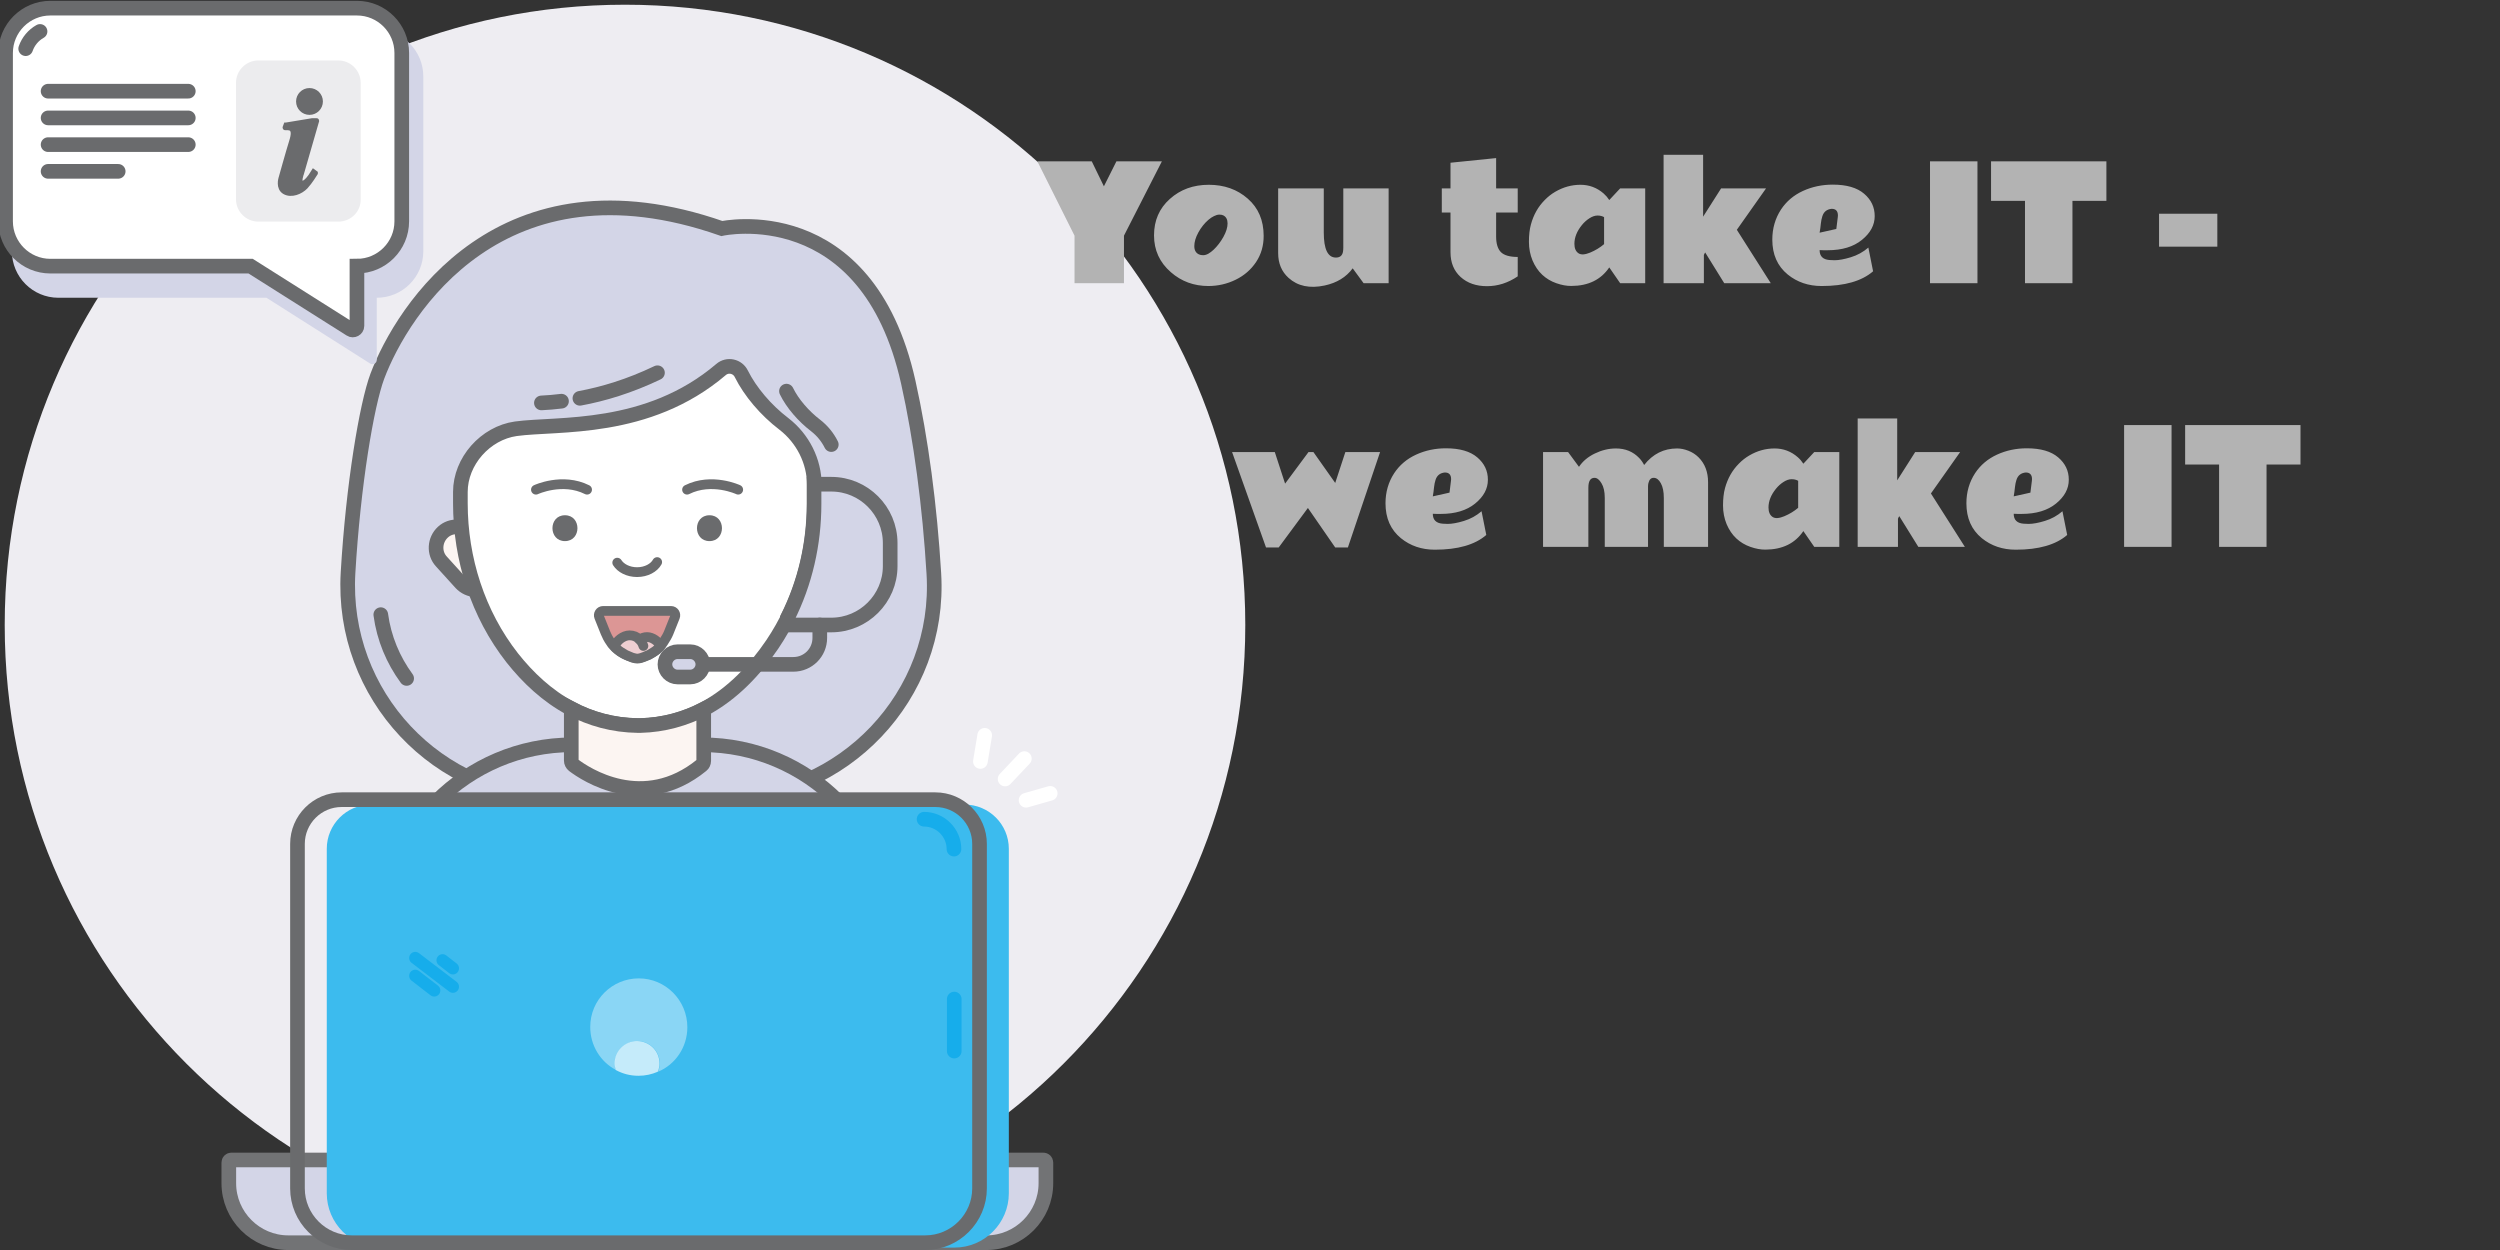 <svg width="512" height="256" viewBox="0 0 512 256" fill="none" xmlns="http://www.w3.org/2000/svg">
<rect x="0" y="0" width="512" height="256" fill="#333333" stroke="none"/>
<g clip-path="url(#clip0_1_4639)">
<path d="M128 255.035C198.16 255.035 255.035 198.16 255.035 128C255.035 57.84 198.16 0.965 128 0.965C57.84 0.965 0.965 57.84 0.965 128C0.965 198.16 57.84 255.035 128 255.035Z" fill="#EEEDF2"/>
<path d="M147.711 163.48H114.702C89.636 163.48 69.808 142.298 71.278 117.291C72.338 99.286 75.103 82.87 77.28 77.045C82.399 63.453 102.699 31.032 147.829 46.801C147.829 46.801 177.543 40.27 186.016 78.28C188.605 89.872 190.429 103.699 191.253 117.468C192.783 142.475 172.718 163.48 147.711 163.48Z" fill="#D3D5E7" stroke="#6A6B6D" stroke-width="3" stroke-miterlimit="10" stroke-linecap="round"/>
<path d="M118.762 81.575C123.528 80.693 128.883 79.104 134.649 76.339" stroke="#6A6B6D" stroke-width="3" stroke-miterlimit="10" stroke-linecap="round"/>
<path d="M110.878 82.517C112.172 82.458 113.584 82.34 114.996 82.164" stroke="#6A6B6D" stroke-width="3" stroke-miterlimit="10" stroke-linecap="round"/>
<path d="M161.068 80.104C162.304 82.635 164.54 85.224 167.07 87.165C168.423 88.224 169.482 89.519 170.247 91.049" fill="white"/>
<path d="M161.068 80.104C162.304 82.635 164.54 85.224 167.07 87.165C168.423 88.224 169.482 89.519 170.247 91.049" stroke="#6A6B6D" stroke-width="3" stroke-miterlimit="10" stroke-linecap="round"/>
<path d="M83.282 138.944C80.516 135.178 78.633 130.707 77.986 125.882" stroke="#6A6B6D" stroke-width="3" stroke-miterlimit="10" stroke-linecap="round"/>
<path d="M100.404 119.704C98.698 121.292 95.991 121.116 94.403 119.409L90.401 114.996C88.813 113.29 88.989 110.583 90.696 108.995C92.402 107.406 95.109 107.583 96.697 109.289L100.698 113.702C102.287 115.467 102.169 118.174 100.404 119.704Z" fill="#FCF5F2" stroke="#6A6B6D" stroke-width="3" stroke-miterlimit="10" stroke-linecap="round"/>
<path d="M160.538 86.812C164.422 89.813 166.775 94.461 166.775 99.345V103.17C166.775 113.408 163.892 123.469 158.185 131.942C154.713 137.061 150.124 142.063 144.122 145.24C140.356 147.241 136.002 148.476 131.06 148.594H130.648C125.47 148.535 120.939 147.241 116.938 145.122C112.054 142.533 108.112 138.768 104.935 134.767C97.874 125.764 94.285 114.467 94.285 103.052V100.757C94.285 94.461 99.404 88.695 105.641 87.812C114.232 86.636 132.59 88.519 147.653 75.691C149.006 74.515 151.065 74.985 151.83 76.574C153.654 80.222 156.832 83.988 160.538 86.812Z" fill="white" stroke="#6A6B6D" stroke-width="3" stroke-miterlimit="10" stroke-linecap="round"/>
<path d="M115.703 110.819C119.115 110.819 119.115 105.523 115.703 105.523C112.29 105.523 112.29 110.819 115.703 110.819Z" fill="#6A6B6D"/>
<path d="M145.299 110.819C148.712 110.819 148.712 105.523 145.299 105.523C141.886 105.523 141.886 110.819 145.299 110.819Z" fill="#6A6B6D"/>
<path d="M134.59 115.114C133.943 116.291 132.354 117.173 130.471 117.173C128.647 117.173 127.117 116.35 126.411 115.232" stroke="#6A6B6D" stroke-width="2" stroke-miterlimit="10" stroke-linecap="round"/>
<path d="M109.76 100.286C109.76 100.286 115.173 97.756 120.233 100.286" stroke="#6A6B6D" stroke-width="2" stroke-miterlimit="10" stroke-linecap="round"/>
<path d="M151.183 100.286C151.183 100.286 145.77 97.756 140.709 100.286" stroke="#6A6B6D" stroke-width="2" stroke-miterlimit="10" stroke-linecap="round"/>
<path d="M138.238 126.352L137.061 129.294L136.944 129.589C136.708 130.177 136.355 130.765 135.826 131.589C135.649 131.825 135.473 132.06 135.296 132.295C134.825 132.825 134.178 133.354 133.472 133.766C133.413 133.825 133.354 133.825 133.237 133.884C132.943 134.061 132.648 134.178 132.354 134.296C132.06 134.414 131.707 134.531 131.354 134.649C131.06 134.767 130.766 134.767 130.471 134.767C130.177 134.767 129.883 134.708 129.589 134.649C129.236 134.531 128.883 134.414 128.588 134.296C128.294 134.178 128 134.002 127.706 133.884C127.647 133.825 127.588 133.825 127.471 133.766C126.764 133.354 126.117 132.825 125.646 132.295C125.411 132.06 125.235 131.825 125.058 131.53C124.587 130.883 124.234 130.177 123.999 129.589L122.704 126.352C122.469 125.764 122.881 125.117 123.528 125.117H137.414C138.062 125.117 138.474 125.764 138.238 126.352Z" fill="#DC9695" stroke="#6A6B6D" stroke-width="2" stroke-miterlimit="10" stroke-linecap="round"/>
<path d="M135.237 132.354C135.12 132.531 134.825 132.825 134.59 133.001C134.119 133.413 133.59 133.707 133.001 134.06C132.943 134.119 132.825 134.178 132.766 134.178C132.531 134.296 132.295 134.355 132.06 134.472C131.825 134.59 131.53 134.649 131.236 134.767C131.001 134.825 130.765 134.884 130.53 134.884C130.295 134.884 130.059 134.825 129.824 134.767C129.53 134.708 129.236 134.59 129 134.472C128.765 134.355 128.53 134.296 128.294 134.178C128.235 134.119 128.118 134.119 128.059 134.06C127.47 133.707 126.823 133.354 126.411 132.943C126.235 132.766 125.999 132.648 125.882 132.413C126.235 131.236 127.647 130.118 128.941 130.118C129.706 130.118 130.471 130.412 130.942 130.942C131.001 131.001 131.001 131.001 131.06 130.942C131.472 130.648 131.942 130.471 132.531 130.471C133.59 130.471 134.884 131.354 135.237 132.354Z" fill="#EECED1" stroke="#6A6B6D" stroke-width="2" stroke-miterlimit="10" stroke-linecap="round"/>
<path d="M130.883 130.883C130.883 130.883 131.472 131.354 131.766 132.295L130.883 130.883Z" fill="#CB7272"/>
<path d="M130.883 130.883C130.883 130.883 131.472 131.354 131.766 132.295" stroke="#6A6B6D" stroke-width="2" stroke-miterlimit="10" stroke-linecap="round"/>
<path d="M168.011 253.799H92.99C84.753 253.799 77.986 247.033 77.986 238.795V191.782C77.986 170.129 95.579 152.536 117.232 152.536H143.828C165.481 152.536 183.074 170.129 183.074 191.782V238.795C183.015 247.033 176.307 253.799 168.011 253.799Z" fill="#D3D5E7" stroke="#6A6B6D" stroke-width="3" stroke-miterlimit="10" stroke-linecap="round"/>
<path d="M144.122 145.24V155.831C144.122 156.184 143.946 156.537 143.71 156.714C131.707 166.481 119.88 158.538 117.468 156.714C117.173 156.478 116.997 156.125 116.997 155.772V145.122C120.939 147.182 125.47 148.535 130.707 148.594H131.118C136.002 148.476 140.297 147.182 144.122 145.24Z" fill="#FCF5F2" stroke="#6A6B6D" stroke-width="3" stroke-miterlimit="10" stroke-linecap="round"/>
<path d="M182.309 111.231V115.938C182.309 122.587 176.896 128 170.247 128H161.244V126.588C164.893 119.351 166.717 111.348 166.717 103.17V99.168H170.247C176.896 99.168 182.309 104.582 182.309 111.231Z" fill="#D3D5E7" stroke="#6A6B6D" stroke-width="3" stroke-miterlimit="10" stroke-linecap="round"/>
<path d="M139.827 136.061H162.48C165.481 136.061 167.893 133.649 167.893 130.648V130.295V128" stroke="#6A6B6D" stroke-width="3" stroke-miterlimit="10" stroke-linecap="round"/>
<path d="M141.357 138.65H138.768C137.356 138.65 136.179 137.473 136.179 136.061C136.179 134.649 137.356 133.472 138.768 133.472H141.357C142.769 133.472 143.946 134.649 143.946 136.061C143.946 137.473 142.769 138.65 141.357 138.65Z" fill="#D3D5E7" stroke="#6A6B6D" stroke-width="3" stroke-miterlimit="10" stroke-linecap="round"/>
<path d="M86.694 15.675V51.449C86.694 56.745 82.399 60.981 77.162 60.981V73.691C77.162 74.397 76.397 74.809 75.809 74.456L54.568 60.981H11.968C6.672 60.981 2.436 56.686 2.436 51.449V15.675C2.436 10.379 6.731 6.143 11.968 6.143H77.162C82.458 6.143 86.694 10.379 86.694 15.675Z" fill="#D3D5E7"/>
<path d="M82.281 10.85V45.33C82.281 50.39 78.163 54.509 73.103 54.509V66.748C73.103 67.395 72.338 67.807 71.808 67.454L51.332 54.509H10.32C5.26 54.509 1.141 50.39 1.141 45.33V10.85C1.141 5.79 5.26 1.671 10.32 1.671H73.103C78.163 1.671 82.281 5.79 82.281 10.85Z" fill="white" stroke="#6A6B6D" stroke-width="3" stroke-miterlimit="10" stroke-linecap="round"/>
<path d="M9.85 35.092H24.207" stroke="#6A6B6D" stroke-width="3" stroke-miterlimit="10" stroke-linecap="round"/>
<path d="M9.85 29.62H38.563" stroke="#6A6B6D" stroke-width="3" stroke-miterlimit="10" stroke-linecap="round"/>
<path d="M9.85 24.148H38.563" stroke="#6A6B6D" stroke-width="3" stroke-miterlimit="10" stroke-linecap="round"/>
<path d="M9.85 18.676H38.563" stroke="#6A6B6D" stroke-width="3" stroke-miterlimit="10" stroke-linecap="round"/>
<path d="M69.278 45.389H52.92C50.39 45.389 48.331 43.33 48.331 40.8V16.969C48.331 14.439 50.39 12.38 52.92 12.38H69.278C71.808 12.38 73.867 14.439 73.867 16.969V40.8C73.926 43.33 71.867 45.389 69.278 45.389Z" fill="#ECECEE"/>
<path d="M5.26 9.967C5.79 8.438 6.849 7.202 8.202 6.437" stroke="#6A6B6D" stroke-width="3" stroke-miterlimit="10" stroke-linecap="round"/>
<path d="M64.222 35.177L64.593 35.449V35.474C64.494 35.622 63.531 37.227 62.592 38.239C61.58 39.301 59.678 40.092 58.295 39.301C56.912 38.511 57.529 36.535 57.529 36.535C57.529 36.535 59.135 30.781 59.678 29.077C60.221 27.398 60.098 26.731 59.678 26.385C59.308 26.089 58.542 26.163 58.394 26.163C58.394 26.163 58.369 26.163 58.369 26.139L58.567 25.595C58.567 25.595 58.567 25.595 58.591 25.595L63.95 24.706C63.975 24.706 63.975 24.706 64 24.706H64.84C64.84 24.706 64.864 24.706 64.864 24.731L61.703 35.696C61.703 35.72 61.135 37.178 61.703 37.474C61.703 37.449 62.444 38.141 64.222 35.177Z" fill="#6A6B6D" stroke="#6A6B6D" stroke-miterlimit="10" stroke-linecap="round"/>
<path d="M63.382 23.027C64.624 23.027 65.63 22.021 65.63 20.779C65.63 19.538 64.624 18.532 63.382 18.532C62.141 18.532 61.135 19.538 61.135 20.779C61.135 22.021 62.141 23.027 63.382 23.027Z" fill="#6A6B6D" stroke="#6A6B6D" stroke-miterlimit="10" stroke-linecap="round"/>
<path d="M202.02 254.506H59.04C52.332 254.506 46.86 249.033 46.86 242.326V238.089C46.86 237.795 47.095 237.56 47.389 237.56H213.671C213.965 237.56 214.2 237.795 214.2 238.089V242.326C214.2 249.033 208.728 254.506 202.02 254.506Z" fill="#D3D5E7" stroke="#727375" stroke-width="3" stroke-miterlimit="10" stroke-linecap="round"/>
<path d="M195.488 255.506H78.043C71.924 255.506 66.923 250.504 66.923 244.385V173.836C66.923 168.835 70.983 164.775 75.984 164.775H197.547C202.548 164.775 206.608 168.835 206.608 173.836V244.385C206.608 250.504 201.607 255.506 195.488 255.506Z" fill="#3CBBEE"/>
<path d="M189.488 254.506H72.043C65.924 254.506 60.923 249.504 60.923 243.385V172.836C60.923 167.835 64.983 163.775 69.984 163.775H191.547C196.548 163.775 200.608 167.835 200.608 172.836V243.385C200.608 249.504 195.607 254.506 189.488 254.506Z" stroke="#6A6B6D" stroke-width="3" stroke-miterlimit="10" stroke-linecap="round"/>
<path opacity="0.4" d="M140.768 210.376C140.768 214.494 138.297 218.025 134.767 219.496C135.002 218.966 135.12 218.378 135.12 217.79C135.12 215.259 133.06 213.2 130.53 213.2C128 213.2 125.941 215.259 125.941 217.79C125.941 218.26 125.999 218.731 126.176 219.143C122.999 217.495 120.88 214.141 120.88 210.317C120.88 204.786 125.352 200.373 130.824 200.373C136.296 200.373 140.768 204.845 140.768 210.376Z" fill="white"/>
<path opacity="0.7" d="M135.061 217.79C135.061 218.378 134.943 218.966 134.708 219.496C133.472 220.025 132.178 220.32 130.765 220.32C129.059 220.32 127.529 219.908 126.117 219.143C125.999 218.731 125.882 218.26 125.882 217.79C125.882 215.259 127.941 213.2 130.471 213.2C133.06 213.259 135.061 215.259 135.061 217.79Z" fill="white"/>
<path d="M189.252 167.776C192.606 167.776 195.372 170.541 195.372 173.895" stroke="#16ADEB" stroke-width="3" stroke-miterlimit="10" stroke-linecap="round"/>
<path d="M195.43 204.609V215.259" stroke="#16ADEB" stroke-width="3" stroke-miterlimit="10" stroke-linecap="round"/>
<path d="M85.047 199.843L88.93 202.844" stroke="#16ADEB" stroke-width="2.5" stroke-miterlimit="10" stroke-linecap="round"/>
<path d="M85.047 196.195L92.755 202.079" stroke="#16ADEB" stroke-width="2.5" stroke-miterlimit="10" stroke-linecap="round"/>
<path d="M90.637 196.666L92.755 198.314" stroke="#16ADEB" stroke-width="2.5" stroke-miterlimit="10" stroke-linecap="round"/>
<path d="M215.083 162.48L210.14 163.892" stroke="white" stroke-width="3" stroke-miterlimit="10" stroke-linecap="round"/>
<path d="M209.787 155.36L205.845 159.538" stroke="white" stroke-width="3" stroke-miterlimit="10" stroke-linecap="round"/>
<path d="M200.785 155.949L201.667 150.594" stroke="white" stroke-width="3" stroke-miterlimit="10" stroke-linecap="round"/>
</g>
<path d="M220.062 48.266L212.453 33.047H223.594L226.078 38.156L228.641 33.047H237.953L230.188 48.266V58H220.062V48.266ZM250.531 44.109C250.323 44.005 250.052 43.953 249.719 43.953C249.396 43.953 249.036 44.052 248.641 44.25C248.245 44.438 247.854 44.698 247.469 45.031C246.656 45.74 245.974 46.599 245.422 47.609C244.87 48.62 244.594 49.552 244.594 50.406C244.594 51.25 244.917 51.818 245.562 52.109C245.792 52.214 246.073 52.266 246.406 52.266C246.74 52.266 247.089 52.167 247.453 51.969C247.818 51.76 248.182 51.484 248.547 51.141C249.307 50.422 249.974 49.552 250.547 48.531C251.12 47.5 251.406 46.578 251.406 45.766C251.406 44.953 251.115 44.401 250.531 44.109ZM247.5 58.578C244.521 58.578 241.953 57.635 239.797 55.75C237.495 53.75 236.344 51.234 236.344 48.203C236.344 45.161 237.422 42.677 239.578 40.75C241.734 38.812 244.396 37.844 247.562 37.844C250.729 37.844 253.391 38.792 255.547 40.688C257.703 42.573 258.786 45.099 258.797 48.266C258.807 50.297 258.292 52.094 257.25 53.656C256.208 55.219 254.818 56.427 253.078 57.281C251.339 58.135 249.479 58.568 247.5 58.578ZM271.109 47.625C271.109 51.042 271.938 52.75 273.594 52.75C274.427 52.75 274.911 52.344 275.047 51.531C275.089 51.281 275.109 51.005 275.109 50.703V38.578H284.391V58H279.266L277.031 54.953C275.708 56.755 273.797 57.927 271.297 58.469C268.234 59.125 265.766 58.604 263.891 56.906C262.474 55.625 261.766 53.932 261.766 51.828V38.578H271.109V47.625ZM310.828 56.594C308.849 57.938 306.75 58.609 304.531 58.609C302.323 58.609 300.526 57.984 299.141 56.734C297.755 55.474 297.062 53.781 297.062 51.656V43.531H295.281V38.578H297.062V33.328L306.406 32.375V38.578H310.828V43.531H306.406V48.438C306.406 49.906 306.734 50.974 307.391 51.641C308.057 52.297 309.203 52.625 310.828 52.625V56.594ZM315.859 56.281C315.026 55.5 314.359 54.521 313.859 53.344C313.37 52.156 313.125 50.88 313.125 49.516C313.125 48.151 313.26 46.969 313.531 45.969C314.073 43.979 315.021 42.307 316.375 40.953C317.021 40.286 317.74 39.724 318.531 39.266C320.156 38.318 321.87 37.844 323.672 37.844C325.484 37.844 327.073 38.443 328.438 39.641C328.875 40.026 329.255 40.469 329.578 40.969L331.812 38.578H336.938V58H331.812L329.578 54.766C327.87 57.286 325.281 58.552 321.812 58.562C320.854 58.573 319.828 58.385 318.734 58C317.651 57.625 316.693 57.052 315.859 56.281ZM328.516 44.469C328.141 44.25 327.693 44.141 327.172 44.141C326.651 44.141 326.099 44.328 325.516 44.703C324.943 45.068 324.427 45.531 323.969 46.094C322.948 47.354 322.438 48.635 322.438 49.938C322.438 50.854 322.719 51.5 323.281 51.875C323.802 52.219 324.594 52.172 325.656 51.734C326.729 51.286 327.682 50.708 328.516 50V44.469ZM349.219 51.703C349.073 51.943 348.984 52.12 348.953 52.234V58H340.703V31.703H348.797V44.375L352.484 38.578H361.688L355.703 47.062L362.656 58H353.125L349.219 51.703ZM376.406 44.141C376.406 43.224 375.979 42.766 375.125 42.766C374.146 42.859 373.51 43.365 373.219 44.281C373.073 44.719 372.969 45.229 372.906 45.812C372.854 46.385 372.771 47 372.656 47.656L376.078 46.891L376.375 44.5L376.406 44.141ZM374.297 51.25C374.297 51.25 374.01 51.25 373.438 51.25C373.167 51.25 372.906 51.24 372.656 51.219C372.656 52.458 373.318 53.135 374.641 53.25C375.005 53.281 375.359 53.297 375.703 53.297C376.589 53.297 377.698 53.094 379.031 52.688C380.375 52.281 381.578 51.62 382.641 50.703L383.609 55.562C381.286 57.573 377.776 58.578 373.078 58.578C370.38 58.578 368.062 57.792 366.125 56.219C364.021 54.5 362.969 52.12 362.969 49.078C362.969 46.786 363.562 44.729 364.75 42.906C365.854 41.24 367.349 39.974 369.234 39.109C371.12 38.245 373.156 37.812 375.344 37.812C378.177 37.812 380.318 38.432 381.766 39.672C383.224 40.911 383.948 42.443 383.938 44.266C383.938 46.089 383.068 47.708 381.328 49.125C379.589 50.542 377.245 51.25 374.297 51.25ZM404.984 58H395.266V33.047H404.984V58ZM407.766 33.047H431.391V41.141H424.438V58H414.719V41.141H407.766V33.047ZM442.172 43.766H454.109V50.516H442.172V43.766ZM273.453 98.906L275.531 92.578H282.641L276.047 112.125H273.453L267.859 104.031L261.875 112.125H259.281L252.328 92.578H261.078L263.188 99.047L267.984 92.578H268.984L273.453 98.906ZM297.188 98.141C297.188 97.224 296.76 96.766 295.906 96.766C294.927 96.859 294.292 97.365 294 98.281C293.854 98.719 293.75 99.229 293.688 99.812C293.635 100.385 293.552 101 293.438 101.656L296.859 100.891L297.156 98.5L297.188 98.141ZM295.078 105.25C295.078 105.25 294.792 105.25 294.219 105.25C293.948 105.25 293.688 105.24 293.438 105.219C293.438 106.458 294.099 107.135 295.422 107.25C295.786 107.281 296.141 107.297 296.484 107.297C297.37 107.297 298.479 107.094 299.812 106.688C301.156 106.281 302.359 105.62 303.422 104.703L304.391 109.562C302.068 111.573 298.557 112.578 293.859 112.578C291.161 112.578 288.844 111.792 286.906 110.219C284.802 108.5 283.75 106.12 283.75 103.078C283.75 100.786 284.344 98.729 285.531 96.906C286.635 95.24 288.13 93.974 290.016 93.109C291.901 92.245 293.938 91.812 296.125 91.812C298.958 91.812 301.099 92.432 302.547 93.672C304.005 94.912 304.729 96.443 304.719 98.266C304.719 100.089 303.849 101.708 302.109 103.125C300.37 104.542 298.026 105.25 295.078 105.25ZM336.719 95.234C338.49 92.974 340.74 91.844 343.469 91.844C344.219 91.844 344.99 92 345.781 92.312C346.583 92.625 347.281 93.078 347.875 93.672C349.167 94.963 349.812 96.656 349.812 98.75V112H340.75V101.984C340.75 100.703 340.547 99.698 340.141 98.969C339.734 98.229 339.25 97.859 338.688 97.859C338.135 97.849 337.771 98.208 337.594 98.938C337.542 99.146 337.516 99.38 337.516 99.641V112H328.656V101.984C328.656 100.703 328.432 99.698 327.984 98.969C327.547 98.229 327.068 97.859 326.547 97.859C325.714 97.859 325.297 98.531 325.297 99.875V112H316.016V92.578H321.141L323.375 95.609C324.135 94.463 325.219 93.552 326.625 92.875C328.042 92.188 329.484 91.844 330.953 91.844C332.859 91.844 334.438 92.49 335.688 93.781C336.094 94.198 336.438 94.682 336.719 95.234ZM355.609 110.281C354.776 109.5 354.109 108.521 353.609 107.344C353.12 106.156 352.875 104.88 352.875 103.516C352.875 102.151 353.01 100.969 353.281 99.969C353.823 97.979 354.771 96.307 356.125 94.953C356.771 94.287 357.49 93.724 358.281 93.266C359.906 92.318 361.62 91.844 363.422 91.844C365.234 91.844 366.823 92.443 368.188 93.641C368.625 94.026 369.005 94.469 369.328 94.969L371.562 92.578H376.688V112H371.562L369.328 108.766C367.62 111.286 365.031 112.552 361.562 112.562C360.604 112.573 359.578 112.385 358.484 112C357.401 111.625 356.443 111.052 355.609 110.281ZM368.266 98.469C367.891 98.25 367.443 98.141 366.922 98.141C366.401 98.141 365.849 98.328 365.266 98.703C364.693 99.068 364.177 99.531 363.719 100.094C362.698 101.354 362.188 102.635 362.188 103.938C362.188 104.854 362.469 105.5 363.031 105.875C363.552 106.219 364.344 106.172 365.406 105.734C366.479 105.286 367.432 104.708 368.266 104V98.469ZM388.969 105.703C388.823 105.943 388.734 106.12 388.703 106.234V112H380.453V85.703H388.547V98.375L392.234 92.578H401.438L395.453 101.062L402.406 112H392.875L388.969 105.703ZM416.156 98.141C416.156 97.224 415.729 96.766 414.875 96.766C413.896 96.859 413.26 97.365 412.969 98.281C412.823 98.719 412.719 99.229 412.656 99.812C412.604 100.385 412.521 101 412.406 101.656L415.828 100.891L416.125 98.5L416.156 98.141ZM414.047 105.25C414.047 105.25 413.76 105.25 413.188 105.25C412.917 105.25 412.656 105.24 412.406 105.219C412.406 106.458 413.068 107.135 414.391 107.25C414.755 107.281 415.109 107.297 415.453 107.297C416.339 107.297 417.448 107.094 418.781 106.688C420.125 106.281 421.328 105.62 422.391 104.703L423.359 109.562C421.036 111.573 417.526 112.578 412.828 112.578C410.13 112.578 407.812 111.792 405.875 110.219C403.771 108.5 402.719 106.12 402.719 103.078C402.719 100.786 403.312 98.729 404.5 96.906C405.604 95.24 407.099 93.974 408.984 93.109C410.87 92.245 412.906 91.812 415.094 91.812C417.927 91.812 420.068 92.432 421.516 93.672C422.974 94.912 423.698 96.443 423.688 98.266C423.688 100.089 422.818 101.708 421.078 103.125C419.339 104.542 416.995 105.25 414.047 105.25ZM444.734 112H435.016V87.047H444.734V112ZM447.516 87.047H471.141V95.141H464.188V112H454.469V95.141H447.516V87.047Z" fill="#B3B3B3"/>
<defs>
<clipPath id="clip0_1_4639">
<rect width="256" height="256" fill="white"/>
</clipPath>
</defs>
</svg>
